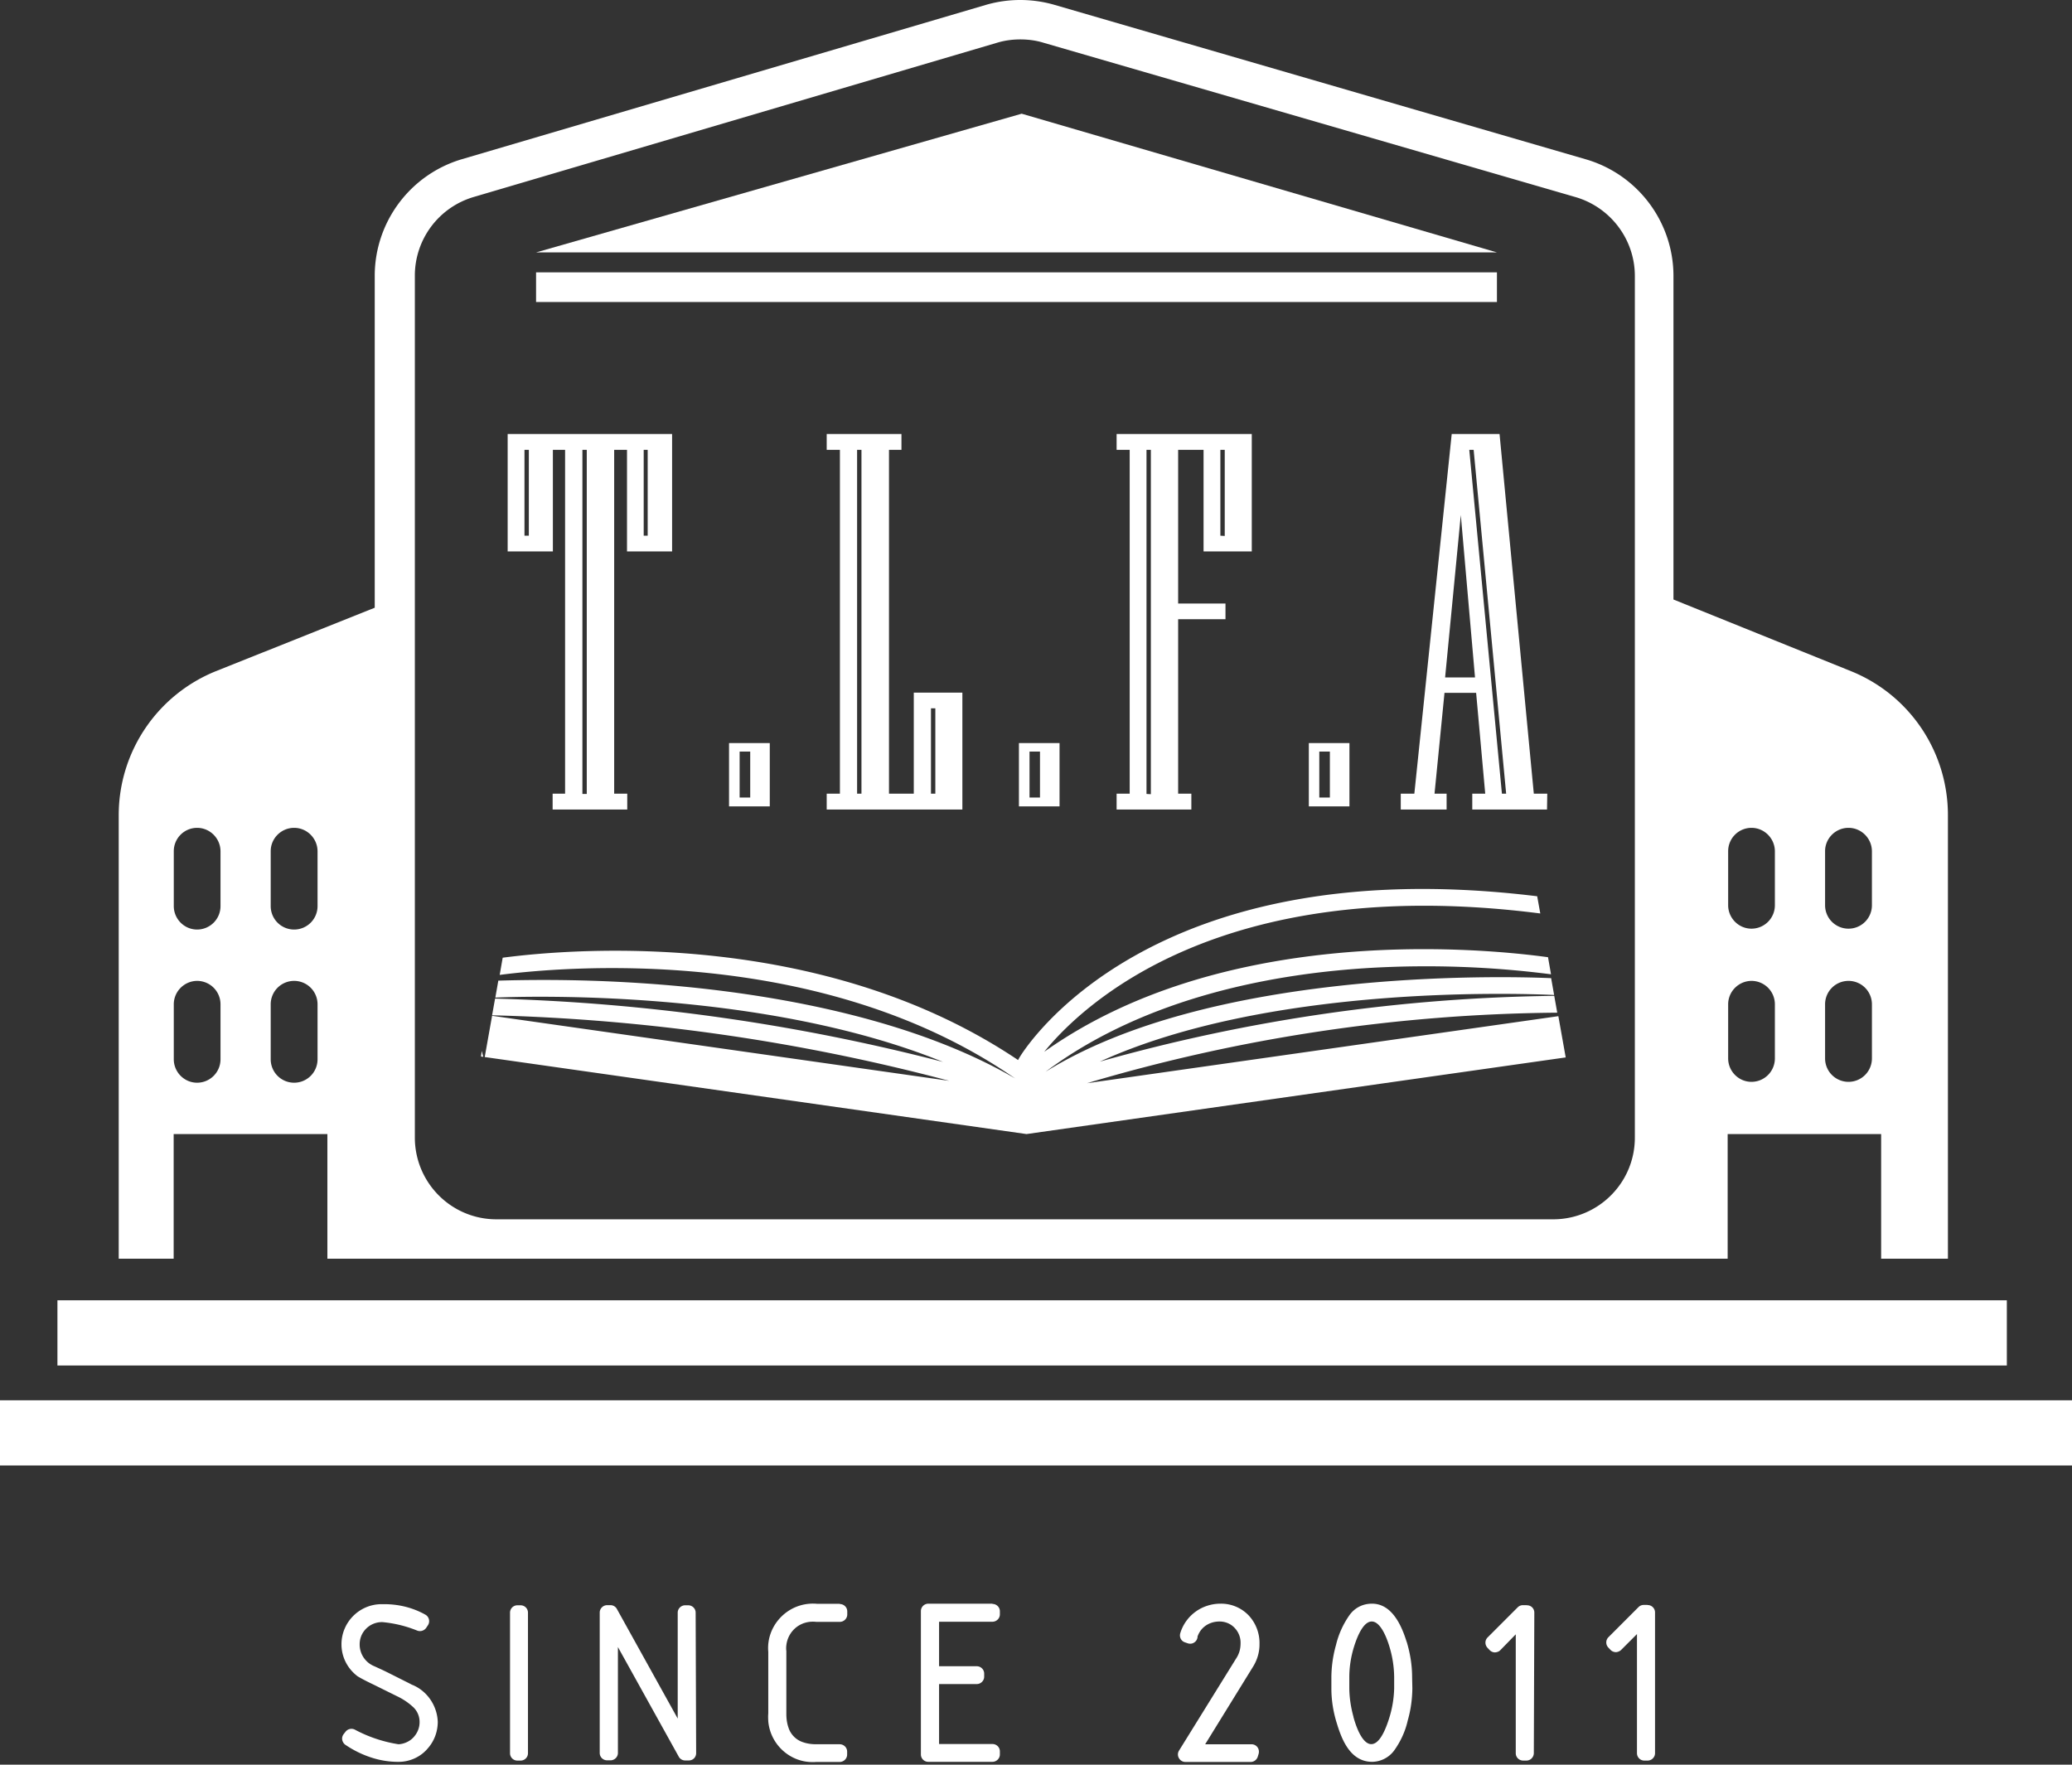 <svg width="432" height="368" fill="none" xmlns="http://www.w3.org/2000/svg"><rect width="100%" height="100%" fill="#333333" stroke="none"/><path d="M115.272 93.807h2.546v71.706h-2.598v3.301h15.559v-3.301h-2.727V93.807h2.675v21.182h9.402V90.506h-34.285v24.483h9.428V93.807zm-5.922 17.881V93.807h.909v17.907h-.909v-.026zm24.857 0V93.807h.832v17.907h-.832v-.026zm-11.87-17.881v71.758h-.909V93.807h.909zm38.157 74.356V154.96H152v13.203h8.494zm-6.286-11.436h2.208v9.591h-2.208v-9.591zm18.155 8.786v3.301h28.286v-24.379h-10.13v21.078h-5.169V93.807h2.598v-3.301h-15.585v3.3h2.754v71.707h-2.754zm22.65-17.803v17.803h-.909V147.71h.909zm-16.312 17.803V93.807h.909v71.706h-.909zm42.208 2.65V154.96h-8.468v13.203h8.468zm-6.26-11.436h2.182v9.591h-2.182v-9.591zm46.339-41.738V90.506h-28.182v3.3h2.727v71.707h-2.727v3.301h15.584v-3.301h-2.753v-36.386h9.87v-3.275h-9.87V93.807h5.299v21.182h10.052zm-6.546-3.275V93.807h.909v17.959l-.909-.052zm-14.493-17.907v71.81l-.91-.052V93.807h.91zm41.401 74.356V154.96h-8.467v13.203h8.467zm-6.285-11.436h2.207v9.591h-2.207v-9.591zm19.792 8.786h-2.805v3.301h9.558v-3.301h-2.519l2.078-21.026h6.597l1.896 21.026h-2.701v3.301h15.584l.052-3.301h-2.805l-7.143-75.007h-9.974l-7.792 75.007h-.026zm18.286 0l-6.806-71.706h.91l6.779 71.706h-.883zm-11.844-24.248l3.272-33.866 2.961 33.866h-6.233zm10.804-84.47H111.766v6.186h200.337v-6.186zM213.012 23.71L111.766 52.637h200.337L213.012 23.71zM432 292.006H0v13.593h432v-13.593zm-13.585-20.844H11.974v13.593h406.441v-13.593z" fill="#fff"/><path d="M36.208 236.49h32.051v25.991h291.948V236.49h32v25.991h13.923v-92.499c0-13.203-7.975-25.081-20.208-30.019l-37.013-14.944V57.523c-.026-11.228-7.429-21.104-18.182-24.275L219.792.994a25.694 25.694 0 00-14.156 0L96.311 33.196c-10.727 3.17-18.13 13.02-18.182 24.223v69.315l-33.116 13.229a32.38 32.38 0 00-20.26 30.019v92.499h11.455V236.49zm344.311-58.997c0-2.677 2.208-4.86 4.883-4.86 2.676 0 4.857 2.183 4.883 4.86v11.28a4.878 4.878 0 01-4.883 4.886 4.879 4.879 0 01-4.883-4.886v-11.28zm0 31.942a4.879 4.879 0 014.883-4.886 4.878 4.878 0 014.883 4.886v11.279a4.88 4.88 0 01-4.883 4.887 4.88 4.88 0 01-4.883-4.887v-11.279zm-20.208-31.942a4.868 4.868 0 014.857-4.86c2.676 0 4.858 2.183 4.884 4.86v11.28a4.88 4.88 0 01-4.884 4.886c-2.675 0-4.857-2.209-4.857-4.886v-11.28zm0 31.942c0-2.677 2.182-4.86 4.857-4.886a4.88 4.88 0 014.884 4.886v11.279a4.88 4.88 0 01-4.884 4.887c-2.675 0-4.857-2.21-4.857-4.887v-11.279zM86.493 57.419a17.099 17.099 0 0112.208-16.322L207.948 8.895c1.558-.468 3.169-.676 4.805-.676 1.61 0 3.221.208 4.753.676l111.065 32.228c7.247 2.157 12.26 8.81 12.286 16.374v179.747c0 9.409-7.637 17.024-17.039 17.024H103.506c-9.402 0-16.987-7.615-17.013-17.024V57.419zM56.441 177.493c0-2.677 2.208-4.86 4.883-4.86 2.676 0 4.858 2.183 4.883 4.86v11.462a4.879 4.879 0 01-4.883 4.886 4.879 4.879 0 01-4.883-4.886v-11.462zm0 31.942a4.879 4.879 0 014.883-4.886 4.879 4.879 0 014.883 4.886v11.461a4.88 4.88 0 01-4.883 4.887 4.88 4.88 0 01-4.883-4.887v-11.461zm-20.208-31.942a4.868 4.868 0 014.858-4.86c2.675 0 4.857 2.183 4.883 4.86v11.462a4.879 4.879 0 01-4.883 4.886c-2.676 0-4.858-2.209-4.858-4.886v-11.462zm0 31.942c0-2.677 2.182-4.86 4.858-4.886a4.879 4.879 0 014.883 4.886v11.461a4.88 4.88 0 01-4.883 4.887c-2.676 0-4.858-2.21-4.858-4.887v-11.461z" fill="#fff"/><path d="M100.442 219.155l-.156 1.17.468.052-.312-1.222zm225.999 1.353l-1.532-8.602-98.286 13.982a354 354 0 0198.052-14.71l-.624-3.509a364.12 364.12 0 00-94.753 13.723c34.857-15.88 86.078-14.295 94.727-13.905l-.623-3.508c-11.714-.494-71.247-1.716-105.402 19.518 21.168-15.828 48.441-20.558 68.025-21.676a203.915 203.915 0 0137.351 1.352l-.623-3.561c-16.546-2.261-68.39-6.315-105.039 19.727 7.636-9.409 36.363-37.426 103.428-28.849l-.649-3.587c-81.013-9.928-106.909 31.89-107.974 33.683l-.26.468c-40.545-27.264-91.87-23.391-107.454-21.338l-.624 3.587c12.987-1.69 66.831-6.602 107.481 21.598-20.935-12.216-48.572-17.128-68.546-19.103-13.039-1.274-26.129-1.689-39.22-1.3l-.624 3.535c7.195-.312 56.156-1.689 93.325 13.411a416.47 416.47 0 00-93.377-13.203l-.623 3.483a411.683 411.683 0 0195.325 13.67l-95.325-13.566-1.533 8.602 112.961 16.062 112.416-15.984zm-33.169 121.867c-1.61-5.276-4.026-7.953-7.22-7.953-1.923 0-3.585.858-4.676 2.365a18.154 18.154 0 00-2.831 6.264 25.362 25.362 0 00-.961 6.705v2.365c0 2.495.416 4.99 1.169 7.355 1.039 3.405 2.831 7.875 7.273 7.927a5.804 5.804 0 004.649-2.365c1.377-1.923 2.338-4.054 2.831-6.263.623-2.158.935-4.419.961-6.68v-.052l-.052-2.339c0-2.495-.415-4.99-1.143-7.381v.052zm-11.065 15.698c-.545-1.949-.857-3.951-.883-5.952v-2.365c0-2.131.338-4.262.961-6.29.754-2.443 2.026-5.328 3.715-5.328 1.688 0 2.987 2.885 3.714 5.328a22.54 22.54 0 01.961 6.29v2.339a22.5 22.5 0 01-1.065 6.29c-1.117 3.534-2.364 5.328-3.714 5.328-1.351 0-2.702-2.001-3.715-5.666l.026.026zm-19.609-15.256a8.422 8.422 0 00-2.286-5.978 7.94 7.94 0 00-5.87-2.417c-1.844 0-3.714.598-5.195 1.69a8.639 8.639 0 00-3.169 4.47c-.233.806.182 1.637.961 1.897l.598.208c.467.156.987.104 1.402-.208.416-.286.65-.754.65-1.273l.078-.156c.701-1.794 2.441-2.911 4.493-2.911 1.169 0 2.312.442 3.143 1.325a4.447 4.447 0 011.247 3.301c0 1.014-.26 2.001-.78 2.859l-12.051 19.441a1.523 1.523 0 00-.026 1.559c.285.494.779.806 1.35.806h13.611c.675 0 1.272-.442 1.48-1.092l.182-.598c.13-.468.052-.987-.234-1.377a1.55 1.55 0 00-1.247-.624h-9.662l9.974-16.166c.909-1.455 1.377-3.119 1.351-4.756zm80.909-8.135h-.78c-.415 0-.805.156-1.091.441l-6.285 6.29a1.545 1.545 0 00-.026 2.157l.441.468c.286.312.676.468 1.091.494.364 0 .805-.156 1.117-.442l3.325-3.327v24.847a1.54 1.54 0 001.558 1.533h.65c.857 0 1.558-.701 1.558-1.533v-29.369a1.54 1.54 0 00-1.558-1.533v-.026zm-25.195.05h-.779a1.53 1.53 0 00-1.091.442l-6.286 6.29c-.597.598-.597 1.533-.026 2.157l.442.468c.286.312.701.494 1.117.494.39-.026.831-.156 1.117-.468l3.221-3.301v24.795c0 .857.701 1.533 1.558 1.533h.649c.857 0 1.533-.676 1.559-1.533l.104-29.317c0-.416-.156-.806-.442-1.092a1.53 1.53 0 00-1.091-.442l-.052-.026zm-209.766.028h-.676c-.846 0-1.532.686-1.532 1.533v29.317c0 .847.686 1.533 1.532 1.533h.676c.846 0 1.532-.686 1.532-1.533v-29.317c0-.847-.686-1.533-1.532-1.533zm-22.571 16.608l-.754-.39c-2.65-1.326-4.52-2.287-5.636-2.807l-1.532-.702a4.891 4.891 0 01-3.066-4.574c0-1.118.39-2.183 1.117-3.015a4.656 4.656 0 013.663-1.611 25.54 25.54 0 017.22 1.767 1.59 1.59 0 001.87-.572l.364-.546a1.56 1.56 0 00.208-1.221 1.523 1.523 0 00-.753-.988c-2.675-1.507-5.715-2.209-8.701-2.183h-.416c-4.623 0-8.364 3.769-8.364 8.369 0 2.547 1.17 5.016 3.377 6.679 1.09.65 2.26 1.222 3.35 1.742l4.936 2.443a13.198 13.198 0 013.376 2.313 4.24 4.24 0 011.247 3.067c0 1.117-.416 2.183-1.169 3.041-.857 1.013-2.156 1.507-3.22 1.559A28.643 28.643 0 0174 360.698a1.566 1.566 0 00-1.949.416l-.39.494c-.259.338-.389.779-.31 1.195.077.416.31.806.648 1.04a21.169 21.169 0 005.143 2.573c1.819.624 3.715.962 5.61.988h.39c2.312 0 4.572-1.04 6.026-2.781 1.351-1.508 2.078-3.457 2.104-5.484v-.078c-.13-3.431-2.26-6.472-5.324-7.719l.026.026zm57.532-16.61h-.65c-.857 0-1.558.702-1.558 1.534v22.091l-12.676-22.845a1.52 1.52 0 00-1.35-.806h-.675c-.858 0-1.559.702-1.559 1.534v29.291c0 .857.701 1.533 1.559 1.533h.675c.857 0 1.558-.702 1.558-1.533v-22.092l12.676 22.845a1.52 1.52 0 001.35.806h.753c.416 0 .806-.156 1.091-.442.286-.286.442-.676.442-1.091l-.104-29.291c0-.858-.701-1.534-1.558-1.534h.026zm31.584-.311h-4.754a9.15 9.15 0 00-1.688 0c-5.117.468-8.909 5.016-8.468 10.006v12.865c-.052.546-.026 1.092 0 1.638.442 4.86 4.52 8.499 9.195 8.499.26 0 .546 0 .805-.026h4.884c.857 0 1.558-.702 1.558-1.534v-.624c0-.857-.701-1.533-1.558-1.533h-4.91c-.935 0-1.896-.13-2.779-.442a4.712 4.712 0 01-2.987-3.041c-.311-.909-.441-1.845-.441-2.807v-13.151a4.597 4.597 0 010-1.195 5.564 5.564 0 012.026-3.717c1.143-.909 2.597-1.351 4.233-1.169h4.884c.857 0 1.558-.702 1.558-1.534v-.649c0-.858-.701-1.534-1.558-1.534v-.052zm31.818-.025h-13.351c-.857 0-1.558.702-1.558 1.533v29.915a1.54 1.54 0 001.558 1.533h13.351c.857 0 1.559-.701 1.559-1.533v-.65c0-.858-.702-1.533-1.559-1.533h-11.117v-12.501h7.844c.858 0 1.559-.702 1.559-1.534v-.65c0-.857-.701-1.533-1.559-1.533h-7.844v-9.279h11.117c.857 0 1.559-.701 1.559-1.533v-.65c0-.857-.702-1.533-1.559-1.533v-.052z" fill="#fff"/></svg>